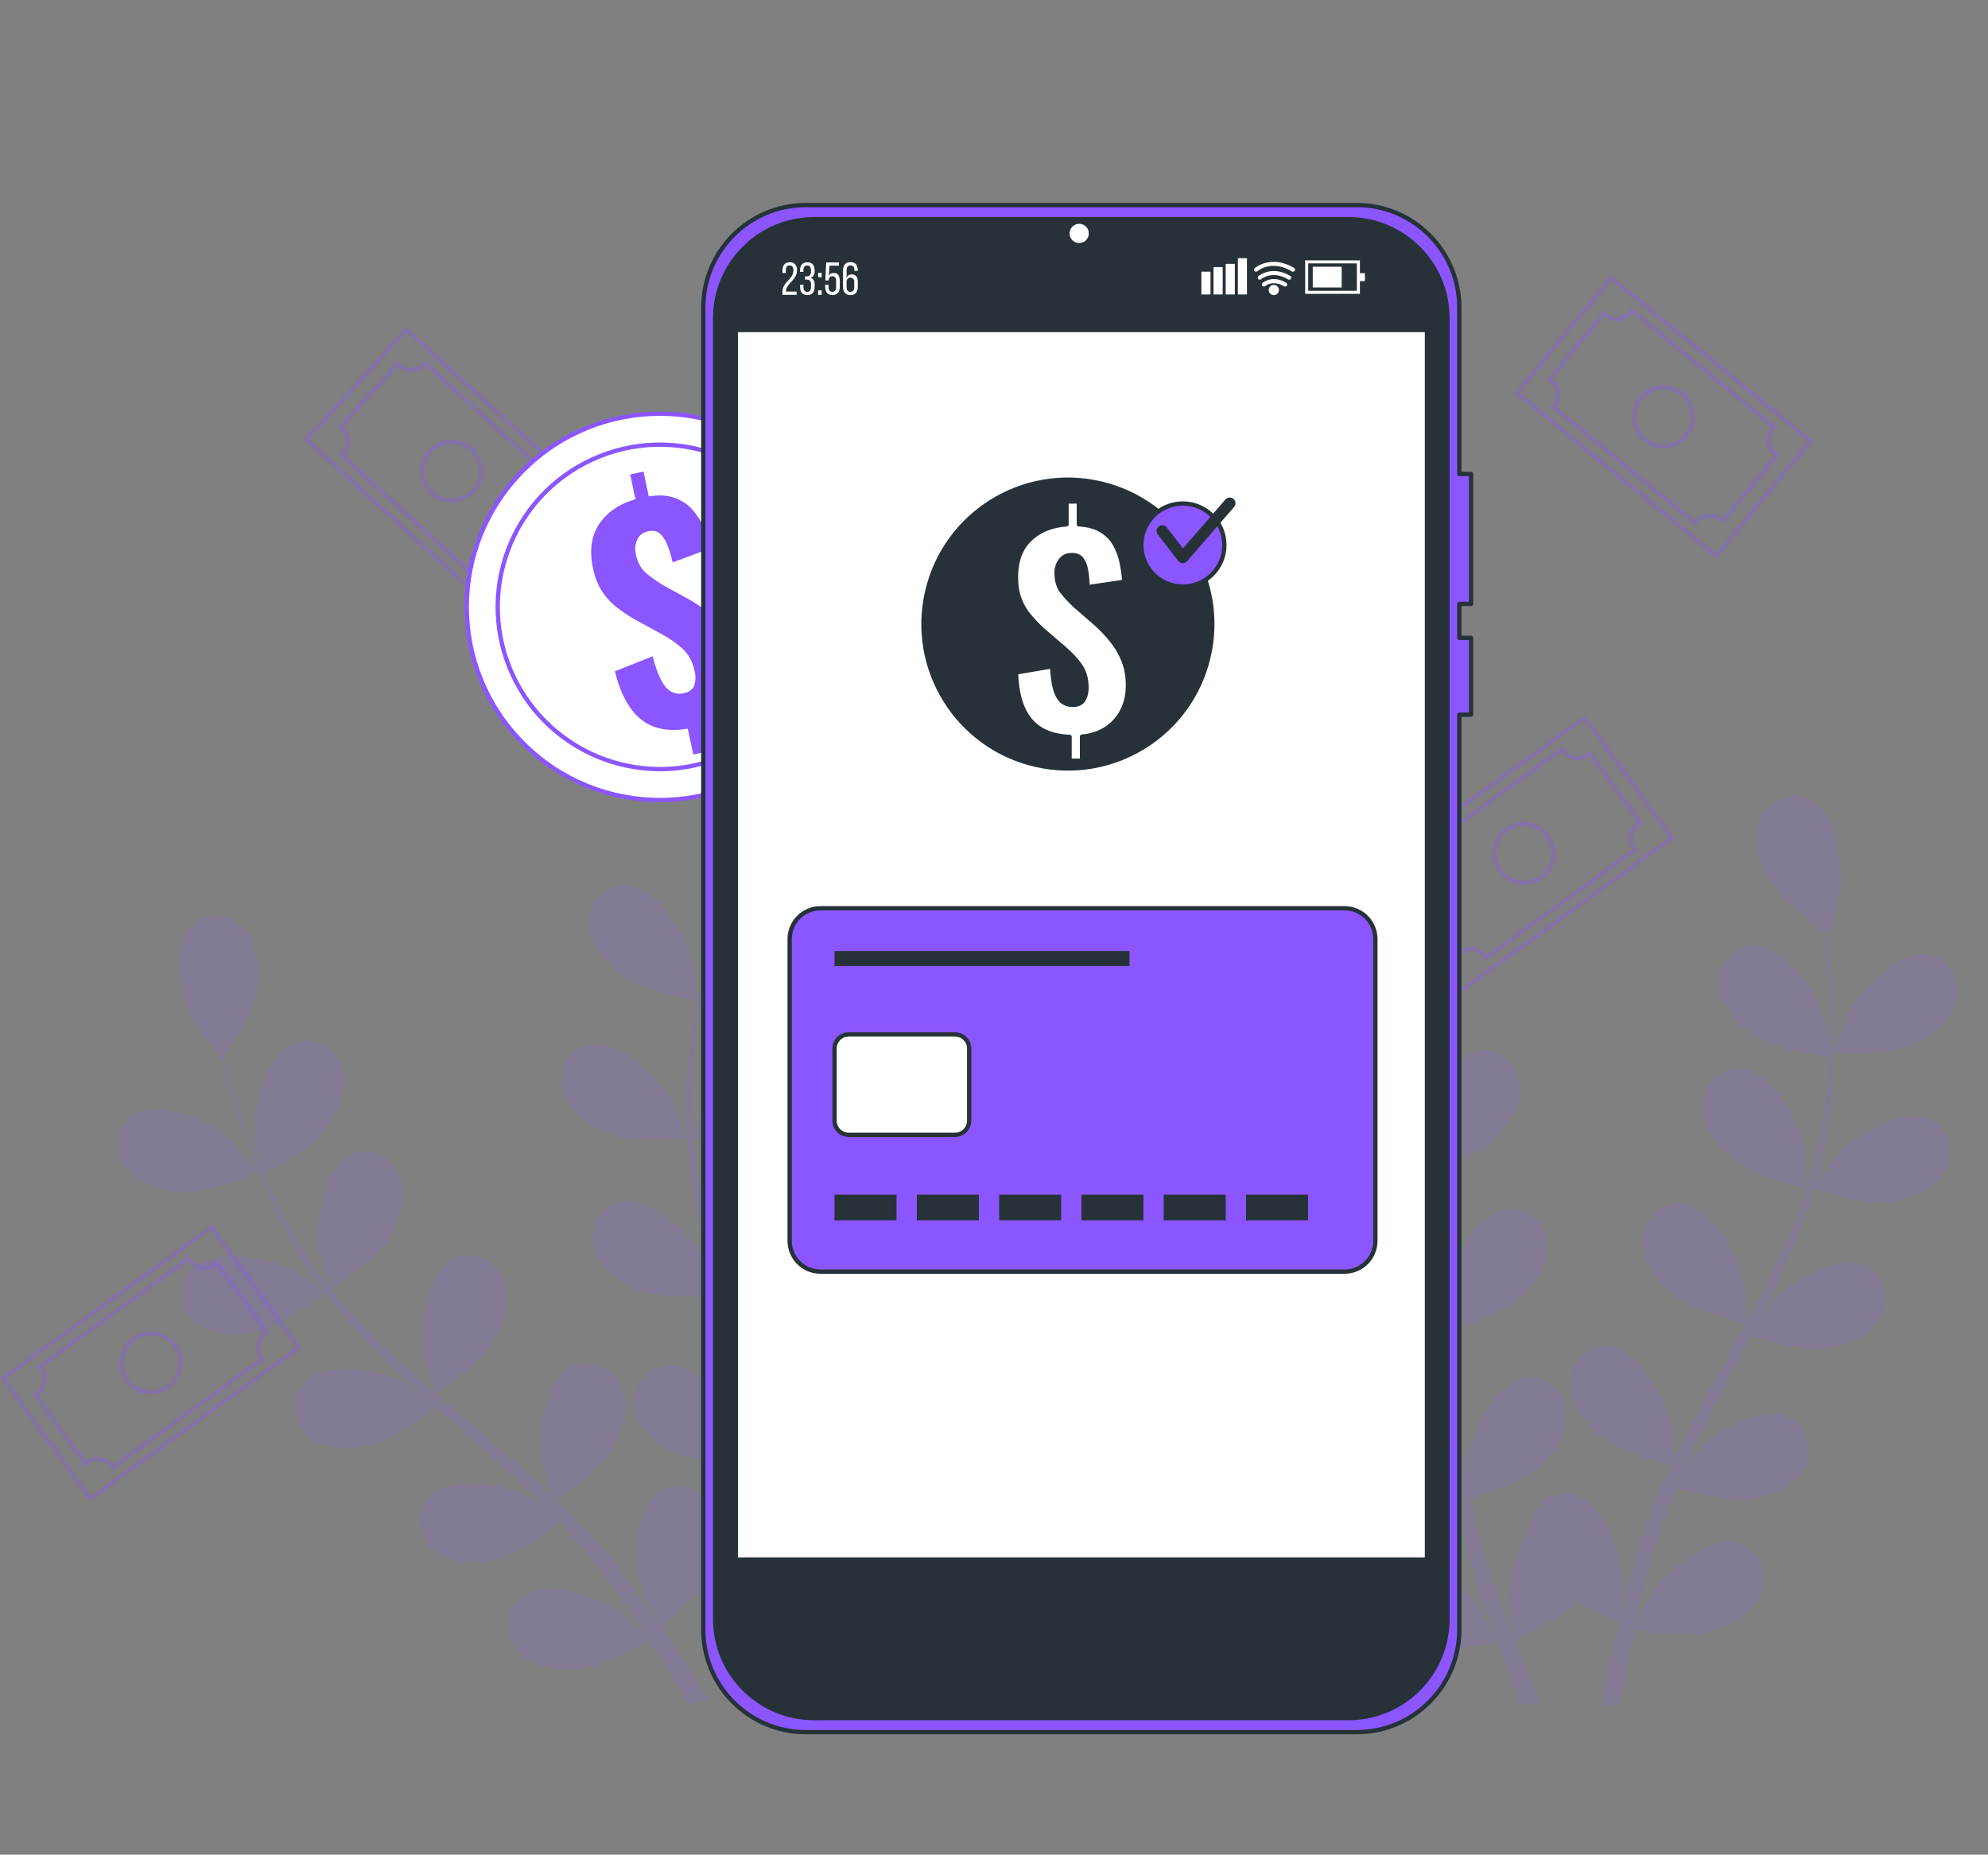 <?xml version="1.0" encoding="UTF-8"?> <svg xmlns="http://www.w3.org/2000/svg" width="463" height="432" viewBox="0 0 463 432" fill="none"><rect x="0" y="0" width="463" height="432" fill="#808080" stroke="none"/><g opacity="0.15"><path d="M42.87 277.75C48.49 277.93 60.11 273 60.11 273C60.23 272.95 54.54 266.33 54.13 265.96C49.42 261.6 37.75 255.96 31.49 259.49C26.98 262.03 26.23 267.86 29.09 271.92C32.01 276.07 38.07 277.6 42.86 277.76L42.87 277.75Z" fill="#8B55FF"></path><path d="M60.42 310.08C65.68 308.83 74.93 301.63 75.66 301.05C79.64 306.25 84.15 311.26 88.99 316.07C91.75 318.83 94.62 321.52 97.54 324.18C96.03 323.16 94.67 322.26 94.47 322.16C88.77 319.2 76.03 316.84 70.93 321.9C67.25 325.54 68.07 331.36 71.9 334.52C75.81 337.75 82.06 337.62 86.72 336.51C91.45 335.38 99.46 329.4 101.56 327.79C102.69 328.8 103.8 329.82 104.93 330.82C110.36 335.64 115.8 340.43 120.99 345.3C122.82 347.01 124.56 348.77 126.31 350.51C124.97 349.61 123.83 348.86 123.64 348.76C117.95 345.81 105.2 343.44 100.1 348.5C96.42 352.14 97.24 357.96 101.07 361.12C104.99 364.35 111.23 364.22 115.89 363.11C120.4 362.03 127.85 356.58 130.35 354.68C132.08 356.52 133.83 358.37 135.42 360.23C136.48 361.53 137.6 362.7 138.59 364.07C139.6 365.4 140.61 366.72 141.6 368.02C143.42 370.6 145.31 373.25 147.03 375.81C148.23 377.58 149.35 379.29 150.48 381.01C148.68 379.28 145.08 375.98 144.75 375.74C139.57 371.96 127.33 367.69 121.52 371.92C117.33 374.96 117.26 380.84 120.57 384.54C123.95 388.32 130.14 389.15 134.92 388.75C140.18 388.32 150.04 382.87 151.26 382.19C153.12 385.04 154.9 387.84 156.53 390.5C158 392.88 159.37 395.15 160.66 397.33L164.84 395.66C163.38 393.3 161.82 390.82 160.13 388.22C158.26 385.31 156.2 382.25 154.05 379.12C154.71 378.5 158.42 374.95 161.47 371.19C166.36 373.53 176.84 374.37 178.19 374.47C178.17 377.87 178.11 381.19 178 384.31C177.93 386.46 177.85 388.53 177.76 390.51L182.19 388.75C182.22 387.33 182.24 385.89 182.26 384.4C182.3 380.94 182.27 377.25 182.21 373.46C183.57 373.22 194.67 371.22 199.03 368.23C202.98 365.52 207.26 360.97 207.5 355.9C207.73 350.94 203.96 346.43 198.79 346.72C191.62 347.11 184.82 358.15 183.19 364.35C183.09 364.72 182.49 368.8 182.16 371.39C182.13 369.84 182.11 368.34 182.06 366.74C181.98 363.58 181.8 360.44 181.61 357.05C181.47 355.42 181.32 353.77 181.17 352.11C181.06 350.46 180.73 348.72 180.52 347.01C179.94 343.05 179.16 339.07 178.29 335.08C181.05 335 190.86 334.56 195.19 332.47C199.51 330.39 204.43 326.54 205.43 321.57C206.41 316.7 203.37 311.68 198.22 311.17C191.07 310.47 182.68 320.35 180.13 326.24C179.97 326.61 178.62 331.04 177.92 333.48C177.38 331.08 176.85 328.69 176.22 326.28C174.41 319.33 172.35 312.36 170.34 305.39C169.72 303.26 169.13 301.12 168.53 298.99C169.51 298.97 181.18 298.71 186.04 296.37C190.36 294.29 195.28 290.44 196.28 285.47C197.26 280.6 194.22 275.58 189.07 275.08C181.92 274.38 173.53 284.26 170.98 290.14C170.79 290.58 168.85 296.96 168.43 298.61C167.11 293.91 165.84 289.22 164.78 284.54C163.3 278.09 162.21 271.67 161.61 265.38C162.07 265.38 174.24 265.15 179.22 262.76C183.54 260.68 188.46 256.83 189.46 251.86C190.44 246.99 187.4 241.97 182.24 241.46C175.09 240.76 166.7 250.64 164.15 256.53C163.95 256.99 161.87 263.85 161.58 265.13C161.55 264.76 161.47 264.37 161.44 264C160.88 257.27 161.19 250.69 161.78 244.54C162.12 240.96 162.64 237.57 163.22 234.27C165.49 234.46 175.89 235.22 180.6 233.56C185.12 231.97 190.43 228.68 191.97 223.85C193.48 219.12 191.01 213.79 185.94 212.72C178.91 211.24 169.49 220.14 166.3 225.71C166.13 226.01 164.71 229.29 163.71 231.69C163.99 230.21 164.26 228.67 164.56 227.26C165.68 221.94 167.03 217.14 168.26 212.9C168.98 210.49 169.68 208.33 170.35 206.32C172.68 205.35 182.01 201.3 185.37 197.72C188.64 194.22 191.85 188.86 190.99 183.86C190.15 178.97 185.5 175.38 180.51 176.77C173.59 178.7 169.32 190.93 169.07 197.35C169.05 197.9 169.7 206.61 169.82 206.56C169.82 206.56 169.93 206.51 169.96 206.5C169.27 208.43 168.56 210.5 167.82 212.78C166.49 217 165.03 221.79 163.8 227.1C162.55 232.41 161.34 238.21 160.62 244.43C159.89 250.67 159.44 257.27 159.85 264.13C159.85 264.21 159.87 264.29 159.87 264.37C159.13 262.4 156.86 256.96 156.64 256.57C153.52 250.96 144.2 241.96 137.15 243.36C132.07 244.37 129.54 249.67 131 254.42C132.49 259.27 137.76 262.61 142.26 264.26C147.34 266.11 159.02 265.21 159.95 265.14C160.4 271.67 161.4 278.33 162.78 285.02C163.57 288.85 164.47 292.67 165.43 296.5C164.73 294.82 164.1 293.32 163.98 293.12C160.86 287.51 151.54 278.52 144.49 279.92C139.41 280.93 136.88 286.23 138.34 290.98C139.82 295.83 145.1 299.17 149.6 300.82C154.17 302.49 164.15 301.92 166.78 301.74C167.16 303.2 167.53 304.67 167.92 306.13C169.79 313.15 171.68 320.14 173.33 327.06C173.91 329.5 174.4 331.92 174.89 334.34C174.27 332.85 173.73 331.6 173.63 331.41C170.51 325.8 161.19 316.8 154.14 318.2C149.06 319.21 146.53 324.51 147.99 329.26C149.47 334.11 154.75 337.45 159.25 339.1C163.61 340.69 172.82 340.25 175.96 340.05C176.39 342.55 176.82 345.04 177.13 347.48C177.3 349.15 177.58 350.74 177.66 352.43C177.77 354.1 177.88 355.75 177.99 357.38C178.08 360.54 178.2 363.79 178.22 366.87C178.25 369.01 178.23 371.06 178.22 373.11C177.67 370.68 176.49 365.94 176.35 365.55C174.86 361.55 170.9 355.68 166.29 352.27C166.07 351.68 165.81 351.11 165.49 350.57C162.94 346.31 157.32 344.63 153.16 347.72C147.39 352.01 147.81 364.96 149.88 371.03C150 371.39 151.76 375.13 152.9 377.47C152.02 376.2 151.17 374.95 150.25 373.65C148.44 371.07 146.55 368.54 144.54 365.82C143.52 364.54 142.49 363.25 141.45 361.94C140.45 360.62 139.22 359.36 138.09 358.05C135.43 355.07 132.58 352.18 129.65 349.33C131.91 347.74 139.85 341.97 142.31 337.83C144.76 333.71 146.74 327.79 144.83 323.09C142.96 318.49 137.65 315.98 133.08 318.4C126.73 321.76 125.18 334.63 126.3 340.95C126.37 341.34 127.68 345.79 128.45 348.21C126.68 346.51 124.91 344.81 123.06 343.15C117.72 338.36 112.16 333.67 106.63 328.97C104.94 327.53 103.27 326.08 101.59 324.63C102.4 324.07 111.98 317.42 114.75 312.78C117.2 308.66 119.18 302.74 117.27 298.04C115.4 293.44 110.09 290.93 105.52 293.35C99.17 296.71 97.62 309.58 98.74 315.9C98.83 316.38 100.72 322.77 101.29 324.37C97.6 321.18 93.95 317.96 90.48 314.65C85.69 310.08 81.24 305.34 77.26 300.42C77.64 300.16 87.67 293.26 90.5 288.52C92.95 284.4 94.93 278.48 93.02 273.78C91.15 269.18 85.84 266.67 81.27 269.09C74.92 272.45 73.37 285.32 74.49 291.64C74.58 292.14 76.63 299.01 77.09 300.23C76.85 299.94 76.58 299.66 76.35 299.37C72.18 294.06 68.8 288.4 65.9 282.95C64.21 279.78 62.77 276.66 61.43 273.59C63.43 272.5 72.52 267.4 75.53 263.41C78.42 259.59 81.04 253.91 79.66 249.03C78.31 244.25 73.31 241.17 68.49 243.08C61.81 245.73 58.86 258.34 59.28 264.75C59.3 265.1 59.93 268.61 60.42 271.16C59.84 269.77 59.21 268.34 58.68 266.99C56.68 261.94 55.16 257.19 53.84 252.97C53.11 250.56 52.5 248.38 51.95 246.32C53.35 244.22 58.9 235.7 59.73 230.86C60.53 226.14 60.24 219.89 56.77 216.2C53.37 212.58 47.51 212.15 44.12 216.06C39.41 221.49 42.6 234.05 45.93 239.54C46.22 240.01 51.56 246.92 51.64 246.81C51.64 246.81 51.71 246.71 51.72 246.68C52.21 248.67 52.76 250.79 53.4 253.1C54.62 257.35 56.04 262.15 57.94 267.26C59.82 272.38 62.02 277.88 64.85 283.47C67.68 289.08 70.94 294.83 75.08 300.33C75.13 300.39 75.18 300.45 75.23 300.51C73.52 299.28 68.63 295.99 68.23 295.78C62.53 292.82 49.79 290.46 44.69 295.52C41.01 299.16 41.83 304.98 45.66 308.14C49.58 311.37 55.82 311.24 60.48 310.13L60.42 310.08Z" fill="#8B55FF"></path><path d="M162.41 233.14C162.54 233.16 161.44 224.5 161.31 223.97C159.78 217.74 153.16 206.6 146 206.09C140.84 205.72 137 210.17 137.15 215.13C137.3 220.2 141.51 224.82 145.42 227.59C150.01 230.85 162.41 233.14 162.42 233.14H162.41Z" fill="#8B55FF"></path></g><g opacity="0.15"><path d="M444.84 243.53C439.65 245.7 427.04 245.22 427.03 245.22C426.9 245.22 429.87 237.01 430.11 236.51C432.97 230.76 441.86 221.34 448.97 222.41C454.09 223.18 456.86 228.36 455.63 233.17C454.37 238.08 449.25 241.67 444.83 243.52L444.84 243.53Z" fill="#8B55FF"></path><path d="M300.43 251.19C305.43 251.07 314.87 246.66 316.93 245.67C318.64 248.54 320.34 251.53 321.92 254.76C324.66 260.3 327.29 266.35 329.16 272.83C329.26 273.19 329.33 273.58 329.43 273.94C328.71 272.85 324.32 267.18 323.97 266.82C319.49 262.22 308.14 255.98 301.7 259.17C297.06 261.47 296.01 267.25 298.65 271.45C301.35 275.74 307.32 277.59 312.1 278C317.6 278.47 329.06 274.35 329.49 274.19C331.17 280.29 332.43 286.67 333.34 293.23C334.01 297.98 334.49 302.82 334.93 307.68C333.96 306.29 329.88 301.02 329.54 300.67C325.06 296.07 313.71 289.83 307.27 293.02C302.63 295.32 301.58 301.1 304.22 305.3C306.92 309.59 312.89 311.44 317.66 311.85C323.03 312.31 334.03 308.41 334.96 308.08C335.16 310.29 335.36 312.49 335.54 314.71C336.13 321.94 336.69 329.19 337.47 336.32C337.74 338.79 338.09 341.22 338.44 343.65C336.92 341.61 334.08 337.95 333.8 337.67C329.32 333.07 317.97 326.83 311.53 330.02C306.89 332.32 305.84 338.1 308.48 342.3C311.18 346.59 317.15 348.44 321.92 348.85C326.72 349.26 336.04 346.18 338.65 345.28C339.25 349.32 339.94 353.32 340.81 357.22C341.22 358.89 341.53 360.63 342.01 362.22C342.46 363.83 342.91 365.42 343.36 367C344.39 370.23 345.34 373.23 346.39 376.21C346.91 377.72 347.43 379.13 347.95 380.59C346.72 378.29 344.7 374.68 344.48 374.38C340.75 369.16 330.48 361.26 323.63 363.45C318.7 365.02 316.78 370.57 318.76 375.13C320.78 379.78 326.4 382.51 331.06 383.64C336.2 384.88 347.29 382.81 348.64 382.55C349.93 386.12 351.22 389.58 352.49 392.8C353.03 394.19 353.57 395.53 354.1 396.84L358.87 396.91C358.08 395.08 357.27 393.18 356.44 391.2C355.23 388.32 354 385.24 352.77 382.07C354 381.5 363.49 376.98 367.23 373.06C371.41 375.48 376.15 377.48 376.98 377.83C376.09 381.52 375.25 385.12 374.53 388.5C373.88 391.54 373.3 394.4 372.77 397.13L374.52 397.16H377.28C377.71 394.68 378.18 392.08 378.7 389.35C379.28 386.28 379.95 383.04 380.67 379.71C382.06 379.92 393.21 381.5 398.28 380.03C402.88 378.7 408.38 375.72 410.19 370.99C411.97 366.35 409.81 360.89 404.81 359.54C397.88 357.66 387.95 365.99 384.46 371.37C384.24 371.71 382.05 376.08 380.98 378.34C381.42 376.33 381.86 374.33 382.35 372.25C383.04 369.25 383.87 366.1 384.65 363.04C385.11 361.47 385.58 359.88 386.06 358.28C386.5 356.65 387.13 355.16 387.66 353.57C388.49 351.26 389.46 348.92 390.43 346.58C393.45 347.47 402.34 349.92 406.94 349.32C411.69 348.7 417.57 346.59 420.09 342.19C422.55 337.88 421.24 332.15 416.51 330.05C409.94 327.14 398.87 333.88 394.6 338.66C394.46 338.82 393.66 339.92 392.73 341.24C393.74 338.98 394.74 336.73 395.84 334.48C398.96 328.09 402.34 321.68 405.7 315.24C406.4 313.9 407.08 312.55 407.77 311.2C410.3 311.96 419.91 314.7 424.74 314.07C429.49 313.45 435.38 311.34 437.89 306.94C440.35 302.62 439.04 296.9 434.31 294.8C427.74 291.89 416.67 298.63 412.4 303.41C412.25 303.58 411.3 304.9 410.25 306.39C412.02 302.87 413.75 299.33 415.35 295.77C418.16 289.55 420.59 283.26 422.47 276.99C423.36 277.27 434.56 280.7 439.92 280.01C444.67 279.39 450.55 277.28 453.07 272.88C455.53 268.56 454.22 262.84 449.49 260.74C442.92 257.83 431.85 264.57 427.58 269.35C427.28 269.69 423.88 274.5 422.72 276.26C422.74 276.19 422.77 276.11 422.8 276.04C424.71 269.44 425.71 262.9 426.36 256.65C427.02 250.42 427.11 244.49 427.05 239.04C427.01 233.58 426.63 228.6 426.26 224.19C426.04 221.8 425.8 219.62 425.55 217.59C425.57 217.61 425.67 217.68 425.67 217.68C425.78 217.75 428.32 209.4 428.42 208.86C429.57 202.55 428.09 189.67 421.76 186.28C417.2 183.83 411.88 186.32 409.98 190.91C408.05 195.6 409.99 201.53 412.42 205.66C414.91 209.89 423.13 215.88 425.19 217.35C425.41 219.46 425.62 221.73 425.79 224.23C426.06 228.64 426.33 233.62 426.25 239.05C426.23 240.5 426.16 242.05 426.11 243.56C425.66 241 424.99 237.49 424.89 237.16C423.01 231.03 415.76 220.28 408.57 220.19C403.39 220.12 399.82 224.78 400.25 229.72C400.69 234.77 405.16 239.14 409.22 241.69C413.46 244.35 423.76 245.88 426.02 246.19C425.86 249.53 425.63 252.96 425.17 256.52C424.4 262.65 423.25 269.14 421.24 275.59C421.13 275.95 420.97 276.3 420.85 276.66C420.85 275.36 420.32 268.21 420.22 267.71C419.02 261.41 413 249.93 405.87 249.05C400.73 248.41 396.66 252.65 396.55 257.61C396.43 262.68 400.39 267.52 404.15 270.49C408.48 273.92 420.31 276.8 420.76 276.91C418.8 282.92 416.32 288.94 413.47 294.91C411.41 299.24 409.14 303.55 406.82 307.84C406.78 306.14 406.28 299.5 406.19 299.02C404.99 292.72 398.97 281.24 391.84 280.36C386.7 279.72 382.64 283.96 382.52 288.92C382.41 293.99 386.36 298.83 390.12 301.8C394.35 305.15 405.67 307.96 406.63 308.19C405.58 310.14 404.53 312.09 403.46 314.04C399.97 320.4 396.44 326.75 393.14 333.13C392 335.34 390.96 337.56 389.9 339.78C389.76 337.24 389.4 332.62 389.33 332.23C388.13 325.93 382.11 314.45 374.98 313.57C369.84 312.93 365.78 317.17 365.66 322.13C365.55 327.2 369.5 332.04 373.26 335.01C377.03 338 386.5 340.57 389.18 341.26C387.45 344.96 385.82 348.68 384.39 352.41C383.81 354.03 383.11 355.65 382.64 357.24C382.13 358.83 381.63 360.41 381.13 361.97C380.21 365.24 379.35 368.26 378.57 371.32C378.17 372.86 377.82 374.33 377.45 375.83C377.69 373.23 378 369.11 377.99 368.73C377.76 362.32 373.55 350.06 366.63 348.11C361.65 346.7 356.99 350.27 356.12 355.16C356.01 355.78 355.96 356.41 355.97 357.04C352.88 361.86 351.26 368.77 351.29 373.03C351.29 373.44 351.88 378.29 352.23 380.76C351.49 378.84 350.75 376.94 350.01 374.92C348.93 372.04 347.88 368.95 346.85 365.97C346.37 364.4 345.89 362.82 345.4 361.22C344.87 359.62 344.57 358.03 344.13 356.41C343.55 354.02 343.06 351.53 342.58 349.05C345.58 348.13 354.35 345.26 357.86 342.22C361.48 339.08 365.23 334.08 364.89 329.02C364.56 324.06 360.31 320.01 355.21 320.87C348.13 322.07 342.61 333.79 341.69 340.14C341.66 340.35 341.6 341.71 341.55 343.32C341.15 340.88 340.74 338.45 340.42 335.96C339.5 328.91 338.78 321.7 338.03 314.47C337.87 312.96 337.7 311.46 337.53 309.96C340.06 309.2 349.59 306.18 353.26 302.99C356.88 299.85 360.63 294.85 360.29 289.79C359.96 284.83 355.71 280.78 350.61 281.64C343.52 282.84 338.01 294.56 337.09 300.91C337.06 301.14 336.99 302.76 336.94 304.58C336.48 300.66 335.97 296.76 335.34 292.91C334.25 286.17 332.81 279.59 330.92 273.32C331.82 273.06 343.06 269.74 347.14 266.21C350.76 263.07 354.51 258.07 354.17 253.01C353.84 248.05 349.59 244 344.49 244.86C337.4 246.06 331.89 257.78 330.97 264.13C330.9 264.58 330.72 270.47 330.73 272.57C330.71 272.5 330.69 272.42 330.67 272.34C328.62 265.78 325.85 259.77 322.95 254.2C320.06 248.64 316.87 243.65 313.81 239.13C310.76 234.6 307.7 230.65 304.96 227.18C303.46 225.31 302.06 223.63 300.73 222.07C300.76 222.07 300.88 222.07 300.88 222.07C301.01 222.07 298.52 213.71 298.31 213.2C295.79 207.3 287.45 197.38 280.3 198.04C275.15 198.51 272.08 203.52 273.03 208.4C274 213.38 278.91 217.25 283.21 219.36C287.62 221.51 297.78 221.98 300.3 222.06C301.65 223.7 303.07 225.48 304.6 227.47C307.26 231 310.23 235 313.16 239.58C313.95 240.8 314.74 242.14 315.53 243.42C313.74 241.53 311.25 238.98 310.98 238.75C306.02 234.67 294.06 229.71 288.01 233.59C283.65 236.39 283.24 242.24 286.33 246.13C289.49 250.1 295.62 251.28 300.41 251.16L300.43 251.19Z" fill="#8B55FF"></path><path d="M317.24 244.34C317.13 244.41 315.08 235.92 315.01 235.37C314.22 229 316.45 216.24 322.97 213.21C327.66 211.03 332.83 213.82 334.46 218.51C336.12 223.3 333.83 229.12 331.17 233.1C328.04 237.78 317.26 244.33 317.25 244.34H317.24Z" fill="#8B55FF"></path></g><g opacity="0.3"><path d="M115.713 142.735L139.019 117.122L94.671 76.768L71.365 102.381L115.713 142.735Z" stroke="#8B55FF" stroke-miterlimit="10"></path><path d="M111.63 134.48C113.18 132.77 115.83 132.65 117.53 134.2C117.66 134.32 117.78 134.44 117.89 134.57L131.27 119.86C131.13 119.76 130.99 119.66 130.86 119.54C129.15 117.99 129.03 115.34 130.58 113.64C130.64 113.58 130.7 113.52 130.76 113.46L99.07 84.63C99.02 84.7 98.96 84.77 98.91 84.83C97.36 86.54 94.71 86.66 93.01 85.11C92.88 84.99 92.76 84.87 92.65 84.74L79.27 99.45C79.41 99.55 79.55 99.65 79.68 99.77C81.39 101.32 81.51 103.97 79.96 105.67C79.84 105.8 79.72 105.92 79.59 106.03L111.31 134.89C111.41 134.75 111.51 134.61 111.63 134.48ZM100.12 105.14C102.67 102.34 107 102.14 109.79 104.68C112.58 107.22 112.79 111.56 110.25 114.36C107.7 117.16 103.37 117.36 100.58 114.82C97.78 112.27 97.58 107.94 100.12 105.14Z" stroke="#8B55FF" stroke-miterlimit="10"></path></g><g opacity="0.3"><path d="M320.5 202.335L340.826 230.373L389.371 195.18L369.045 167.142L320.5 202.335Z" stroke="#8B55FF" stroke-miterlimit="10"></path><path d="M329.4 200.02C330.75 201.89 330.34 204.5 328.47 205.86C328.33 205.96 328.18 206.05 328.03 206.13L339.7 222.23C339.83 222.11 339.96 222 340.1 221.9C341.97 220.55 344.58 220.96 345.94 222.83C345.99 222.9 346.03 222.97 346.08 223.05L380.77 197.9C380.72 197.83 380.66 197.77 380.61 197.7C379.26 195.83 379.67 193.22 381.54 191.86C381.68 191.76 381.83 191.67 381.98 191.59L370.31 175.49C370.18 175.61 370.05 175.72 369.91 175.82C368.04 177.17 365.43 176.76 364.07 174.89C363.97 174.75 363.88 174.6 363.8 174.45L329.08 199.62C329.2 199.75 329.31 199.88 329.41 200.02H329.4ZM360.47 194.73C362.69 197.79 362.01 202.07 358.95 204.3C355.89 206.53 351.61 205.84 349.39 202.77C347.17 199.71 347.85 195.43 350.91 193.21C353.97 190.99 358.25 191.67 360.47 194.73Z" stroke="#8B55FF" stroke-miterlimit="10"></path></g><g opacity="0.3"><path d="M375.236 64.719L353.302 91.517L399.701 129.494L421.635 102.696L375.236 64.719Z" stroke="#8B55FF" stroke-miterlimit="10"></path><path d="M379.73 72.73C378.27 74.52 375.64 74.78 373.85 73.32C373.71 73.21 373.59 73.09 373.47 72.97L360.88 88.36C361.02 88.45 361.17 88.55 361.3 88.66C363.09 90.12 363.35 92.75 361.89 94.54C361.83 94.61 361.77 94.67 361.72 94.73L394.87 121.86C394.92 121.79 394.97 121.72 395.02 121.65C396.48 119.86 399.11 119.6 400.9 121.06C401.04 121.17 401.16 121.29 401.28 121.41L413.87 106.02C413.73 105.93 413.58 105.83 413.45 105.72C411.66 104.26 411.4 101.63 412.86 99.84C412.97 99.7 413.09 99.58 413.21 99.46L380.02 72.3C379.93 72.44 379.83 72.59 379.72 72.72L379.73 72.73ZM392.76 101.43C390.36 104.36 386.05 104.79 383.12 102.39C380.19 99.99 379.76 95.68 382.16 92.75C384.56 89.82 388.87 89.39 391.8 91.79C394.73 94.19 395.16 98.5 392.76 101.43Z" stroke="#8B55FF" stroke-miterlimit="10"></path></g><g opacity="0.3"><path d="M0.702 321.024L21.028 349.061L69.573 313.868L49.248 285.831L0.702 321.024Z" stroke="#8B55FF" stroke-miterlimit="10"></path><path d="M9.61 318.71C10.96 320.58 10.55 323.19 8.68 324.55C8.54 324.65 8.39 324.74 8.24 324.82L19.91 340.92C20.04 340.8 20.17 340.69 20.31 340.59C22.18 339.24 24.79 339.65 26.15 341.52C26.2 341.59 26.24 341.66 26.29 341.74L60.98 316.59C60.93 316.52 60.87 316.46 60.82 316.39C59.47 314.52 59.88 311.91 61.75 310.55C61.89 310.45 62.04 310.36 62.19 310.28L50.52 294.18C50.39 294.3 50.26 294.41 50.12 294.51C48.25 295.86 45.64 295.45 44.28 293.58C44.18 293.44 44.09 293.29 44.01 293.14L9.29 318.31C9.41 318.44 9.52 318.57 9.62 318.71H9.61ZM40.68 313.42C42.9 316.48 42.22 320.76 39.15 322.98C36.08 325.2 31.81 324.52 29.59 321.45C27.37 318.39 28.05 314.11 31.11 311.89C34.17 309.67 38.45 310.35 40.68 313.42Z" stroke="#8B55FF" stroke-miterlimit="10"></path></g><path d="M185.512 173.167C203.081 155.597 203.081 127.111 185.512 109.542C167.942 91.972 139.456 91.972 121.886 109.542C104.317 127.111 104.317 155.597 121.886 173.167C139.456 190.737 167.942 190.737 185.512 173.167Z" fill="white" stroke="#8B55FF" stroke-miterlimit="10"></path><path d="M169.52 175.667C188.469 166.931 196.749 144.489 188.013 125.54C179.278 106.591 156.835 98.312 137.886 107.047C118.938 115.783 110.658 138.225 119.394 157.174C128.129 176.123 150.572 184.402 169.52 175.667Z" fill="white" stroke="#8B55FF" stroke-miterlimit="10"></path><path d="M161.46 175.74L160.18 169.72C155.7 170.49 152.08 169.78 149.31 167.57C146.54 165.36 144.51 161.63 143.21 156.36L152 152.87C152.55 155.01 153.16 156.76 153.83 158.13C154.5 159.5 155.28 160.46 156.17 161.01C157.05 161.57 158.08 161.72 159.24 161.47C160.57 161.19 161.4 160.56 161.71 159.59C162.02 158.62 162.06 157.58 161.82 156.46C161.35 154.26 160.45 152.53 159.12 151.25C157.79 149.98 156.08 148.78 153.99 147.64L147.49 144.09C145.99 143.19 144.62 142.24 143.37 141.25C142.12 140.25 141.04 139.04 140.13 137.61C139.22 136.18 138.54 134.41 138.09 132.3C137.23 128.25 137.71 124.84 139.53 122.09C141.36 119.34 144.18 117.39 147.99 116.27L146.77 110.51L149.88 109.85L151.1 115.61C153.46 115.24 155.48 115.37 157.16 115.98C158.84 116.59 160.23 117.51 161.3 118.75C162.37 119.99 163.26 121.4 163.96 122.98C164.66 124.57 165.22 126.13 165.63 127.66L156.67 130.99C156.29 129.4 155.86 128.02 155.38 126.84C154.9 125.66 154.31 124.78 153.6 124.21C152.89 123.64 151.96 123.5 150.81 123.79C149.61 124.09 148.8 124.76 148.36 125.8C147.93 126.84 147.83 127.92 148.07 129.04C148.49 131.02 149.31 132.52 150.51 133.52C151.72 134.53 153.04 135.46 154.49 136.32L160.85 139.84C162.55 140.83 164.16 141.95 165.69 143.2C167.22 144.45 168.54 145.92 169.67 147.59C170.79 149.27 171.61 151.29 172.11 153.66C172.6 155.95 172.57 158.12 172.05 160.2C171.52 162.27 170.51 164.08 169.01 165.61C167.51 167.15 165.6 168.27 163.27 168.99L164.56 175.07L161.46 175.73V175.74Z" fill="#8B55FF"></path><path d="M332.37 68.29V371.34C332.37 379.66 325.63 386.4 317.31 386.4H186.36C178.04 386.4 171.3 379.66 171.3 371.34V68.28C171.3 59.97 178.04 53.23 186.35 53.23H242.56L242.61 53.4C244.01 58.44 247.24 61.72 250.81 61.72H252.86C256.44 61.72 259.66 58.44 261.06 53.4L261.11 53.23H317.3C325.62 53.23 332.36 59.97 332.36 68.29H332.37Z" fill="white" stroke="#263238" stroke-linecap="round" stroke-linejoin="round"></path><path d="M332.37 76.87V68.29C332.37 59.97 325.63 53.23 317.31 53.23H261.12L261.07 53.4C259.67 58.44 256.44 61.72 252.87 61.72H250.82C247.24 61.72 244.02 58.44 242.62 53.4L242.57 53.23H186.36C178.05 53.23 171.31 59.97 171.31 68.28V76.87H332.38H332.37Z" fill="#263238" stroke="#263238" stroke-miterlimit="10"></path><path d="M171.3 363.25V371.34C171.3 379.66 178.04 386.4 186.36 386.4H317.31C325.63 386.4 332.37 379.66 332.37 371.34V363.25H171.3Z" fill="#263238" stroke="#263238" stroke-miterlimit="10"></path><path d="M342.61 140.67V110.4H339.87V71.65C339.87 58.46 329.18 47.76 315.98 47.76H187.68C174.49 47.76 163.79 58.45 163.79 71.65V379.57C163.79 392.76 174.48 403.46 187.68 403.46H315.98C329.17 403.46 339.87 392.77 339.87 379.57V166.46H342.61V148.57H339.87V140.66H342.61V140.67ZM332.37 362.51C332.37 375.71 321.67 386.4 308.48 386.4H195.19C182 386.4 171.3 375.71 171.3 362.51V77.11C171.3 63.92 182 53.23 195.19 53.23H242.56L242.61 53.4C244.01 58.44 247.24 61.72 250.81 61.72H252.86C256.44 61.72 259.66 58.44 261.06 53.4L261.11 53.23H308.47C321.66 53.23 332.36 63.92 332.36 77.11V362.51H332.37Z" fill="#8B55FF" stroke="#263238" stroke-linecap="round" stroke-linejoin="round"></path><path d="M314.07 51.06H189.6C176.88 51.06 166.56 61.37 166.56 74.1V377.14C166.56 389.86 176.87 400.18 189.6 400.18H314.07C326.79 400.18 337.11 389.87 337.11 377.14V74.1C337.11 61.38 326.8 51.06 314.07 51.06ZM332.37 363.37C332.37 376.09 322.06 386.41 309.33 386.41H194.34C181.62 386.41 171.3 376.1 171.3 363.37V76.26C171.3 63.54 181.61 53.23 194.33 53.23H242.56L242.61 53.4C244.01 58.44 247.24 61.72 250.81 61.72H252.86C256.44 61.72 259.66 58.44 261.06 53.4L261.11 53.23H309.32C322.04 53.23 332.36 63.54 332.36 76.27V363.37H332.37Z" fill="#263238" stroke="#263238" stroke-linecap="round" stroke-linejoin="round"></path><path d="M253.58 54.37C253.58 53.13 252.58 52.13 251.34 52.13C250.1 52.13 249.1 53.13 249.1 54.37C249.1 55.61 250.1 56.61 251.34 56.61C252.58 56.61 253.58 55.61 253.58 54.37Z" fill="white"></path><path d="M185.62 62.97C185.62 65.24 183.07 66.06 183.06 67.79V67.91H185.53V68.67H182.23V68.02C182.23 65.59 184.78 65.12 184.78 63C184.78 62.23 184.52 61.82 183.9 61.82C183.28 61.82 183.02 62.26 183.02 62.93V63.6H182.24V62.99C182.24 61.84 182.77 61.08 183.93 61.08C185.09 61.08 185.63 61.83 185.63 62.98L185.62 62.97Z" fill="white"></path><path d="M189.73 62.96V63.15C189.73 63.92 189.42 64.47 188.82 64.7C189.45 64.94 189.73 65.51 189.73 66.26V66.84C189.73 67.99 189.19 68.74 188.03 68.74C186.87 68.74 186.34 67.99 186.34 66.84V66.32H187.12V66.89C187.12 67.57 187.4 67.98 188 67.98C188.6 67.98 188.88 67.58 188.88 66.82V66.24C188.88 65.5 188.57 65.14 187.93 65.12H187.48V64.37H187.97C188.53 64.35 188.87 63.99 188.87 63.34V63C188.87 62.23 188.6 61.83 187.99 61.83C187.38 61.83 187.11 62.25 187.11 62.93V63.32H186.33V62.98C186.33 61.83 186.87 61.09 188.02 61.09C189.17 61.09 189.72 61.83 189.72 62.98L189.73 62.96Z" fill="white"></path><path d="M191.36 63.53V64.57H190.55V63.53H191.36ZM191.36 67.63V68.67H190.55V67.63H191.36Z" fill="white"></path><path d="M193.06 64.2C193.3 63.79 193.67 63.58 194.18 63.58C195.15 63.58 195.58 64.29 195.58 65.36V66.83C195.58 67.98 195.03 68.73 193.88 68.73C192.73 68.73 192.19 67.98 192.19 66.83V66.32H192.97V66.88C192.97 67.56 193.25 67.97 193.85 67.97C194.45 67.97 194.73 67.56 194.73 66.88V65.42C194.73 64.74 194.45 64.33 193.85 64.33C193.39 64.33 193.08 64.59 193 65.14V65.31H192.22L192.42 61.13H195.39V61.88H193.18L193.06 64.19V64.2Z" fill="white"></path><path d="M199.76 62.94V63.08H198.98V62.89C198.98 62.21 198.7 61.82 198.09 61.82C197.48 61.82 197.18 62.23 197.18 63.03V64.72C197.38 64.2 197.79 63.91 198.39 63.91C199.36 63.91 199.79 64.61 199.79 65.69V66.83C199.79 67.98 199.22 68.73 198.07 68.73C196.92 68.73 196.34 67.98 196.34 66.83V62.99C196.34 61.8 196.88 61.05 198.07 61.05C199.26 61.05 199.77 61.78 199.77 62.93L199.76 62.94ZM197.17 65.76V66.89C197.17 67.57 197.45 67.98 198.06 67.98C198.67 67.98 198.95 67.57 198.95 66.89V65.76C198.95 65.08 198.66 64.67 198.06 64.67C197.46 64.67 197.17 65.08 197.17 65.76Z" fill="white"></path><path d="M281.92 63.28H279.8V68.59H281.92V63.28Z" fill="white"></path><path d="M284.76 62.21H282.63V68.59H284.76V62.21Z" fill="white"></path><path d="M287.59 61.46H285.46V68.59H287.59V61.46Z" fill="white"></path><path d="M290.42 60.14H288.3V68.59H290.42V60.14Z" fill="white"></path><path d="M316.72 68.44H303.97V60.65H316.72V68.44ZM304.68 67.73H316.01V61.35H304.68V67.73Z" fill="white"></path><path d="M312.47 62.13H305.74V66.96H312.47V62.13Z" fill="white"></path><path d="M317.88 63.63H316.28V65.47H317.88V63.63Z" fill="white"></path><path d="M299.29 66.75C299.21 66.75 299.12 66.73 299.05 66.68C296.46 65.14 294.74 66.57 294.67 66.63C294.47 66.8 294.17 66.78 294 66.58C293.83 66.38 293.85 66.08 294.04 65.91C294.13 65.83 296.33 63.95 299.54 65.86C299.77 65.99 299.84 66.29 299.71 66.51C299.62 66.66 299.46 66.74 299.3 66.74L299.29 66.75Z" fill="white"></path><path d="M300.25 65.15C300.17 65.15 300.08 65.13 300.01 65.08C296.26 62.85 293.74 65.01 293.71 65.03C293.51 65.21 293.21 65.18 293.04 64.99C292.87 64.79 292.88 64.49 293.08 64.32C293.11 64.29 296.15 61.69 300.5 64.27C300.73 64.4 300.8 64.7 300.67 64.92C300.58 65.07 300.42 65.15 300.26 65.15H300.25Z" fill="white"></path><path d="M301.13 63.29C301.05 63.29 300.96 63.27 300.89 63.22C296.14 60.39 292.98 63.05 292.85 63.17C292.65 63.34 292.35 63.32 292.18 63.12C292.01 62.92 292.03 62.62 292.22 62.45C292.26 62.42 296.01 59.21 301.38 62.4C301.61 62.53 301.68 62.83 301.55 63.05C301.46 63.2 301.3 63.28 301.14 63.28L301.13 63.29Z" fill="white"></path><path d="M297.86 67.55C297.86 68.21 297.33 68.74 296.67 68.74C296.01 68.74 295.48 68.21 295.48 67.55C295.48 66.89 296.01 66.36 296.67 66.36C297.33 66.36 297.86 66.89 297.86 67.55Z" fill="white"></path><path d="M313.15 211.56H191.08C187.12 211.56 183.91 214.77 183.91 218.73V289.02C183.91 292.98 187.12 296.19 191.08 296.19H313.15C317.11 296.19 320.32 292.98 320.32 289.02V218.73C320.32 214.77 317.11 211.56 313.15 211.56Z" fill="#8B55FF" stroke="#263238" stroke-linecap="round" stroke-linejoin="round"></path><path d="M208.8 278.27H194.36V284.24H208.8V278.27Z" fill="#263238"></path><path d="M227.97 278.27H213.53V284.24H227.97V278.27Z" fill="#263238"></path><path d="M247.14 278.27H232.7V284.24H247.14V278.27Z" fill="#263238"></path><path d="M266.3 278.27H251.86V284.24H266.3V278.27Z" fill="#263238"></path><path d="M285.47 278.27H271.03V284.24H285.47V278.27Z" fill="#263238"></path><path d="M304.64 278.27H290.2V284.24H304.64V278.27Z" fill="#263238"></path><path d="M222.41 240.93H197.67C195.842 240.93 194.36 242.412 194.36 244.24V261.02C194.36 262.848 195.842 264.33 197.67 264.33H222.41C224.238 264.33 225.72 262.848 225.72 261.02V244.24C225.72 242.412 224.238 240.93 222.41 240.93Z" fill="white" stroke="#263238" stroke-linecap="round" stroke-linejoin="round"></path><path d="M263.06 221.52H194.36V225H263.06V221.52Z" fill="#263238"></path><path d="M281.952 153.091C286.221 134.732 274.799 116.387 256.439 112.118C238.079 107.849 219.735 119.272 215.466 137.632C211.197 155.991 222.62 174.335 240.979 178.605C259.339 182.874 277.683 171.451 281.952 153.091Z" fill="#263238"></path><path d="M249.1 177.19V171.63C245 171.47 241.93 170.16 239.9 167.69C237.87 165.22 236.77 161.54 236.62 156.64L245.04 155.21C245.12 157.2 245.33 158.86 245.67 160.2C246.01 161.53 246.52 162.53 247.19 163.19C247.87 163.85 248.74 164.18 249.82 164.18C251.05 164.18 251.9 163.78 252.36 162.99C252.82 162.19 253.05 161.28 253.05 160.24C253.05 158.21 252.58 156.51 251.65 155.13C250.71 153.76 249.43 152.37 247.8 150.98L242.72 146.62C241.56 145.54 240.53 144.45 239.61 143.33C238.69 142.22 237.97 140.94 237.43 139.51C236.89 138.08 236.62 136.38 236.62 134.43C236.62 130.69 237.68 127.77 239.82 125.68C241.95 123.59 244.81 122.4 248.39 122.13V116.81H251.26V122.13C253.41 122.25 255.17 122.74 256.55 123.59C257.92 124.45 258.97 125.52 259.69 126.82C260.41 128.11 260.92 129.53 261.24 131.06C261.56 132.59 261.76 134.08 261.84 135.51L253.3 136.76C253.26 135.29 253.14 133.98 252.94 132.85C252.74 131.71 252.38 130.83 251.87 130.19C251.35 129.55 250.56 129.25 249.48 129.29C248.36 129.33 247.52 129.77 246.94 130.6C246.36 131.44 246.07 132.37 246.07 133.41C246.07 135.24 246.51 136.72 247.38 137.83C248.26 138.95 249.25 140.02 250.37 141.06L255.33 145.36C256.64 146.55 257.86 147.85 258.98 149.24C260.09 150.63 260.99 152.18 261.67 153.87C262.35 155.56 262.69 157.5 262.69 159.69C262.69 161.88 262.26 163.72 261.41 165.45C260.55 167.18 259.32 168.59 257.71 169.66C256.1 170.74 254.19 171.37 252 171.57V177.18H249.13L249.1 177.19Z" fill="white" stroke="#263238" stroke-linecap="round" stroke-linejoin="round"></path><path d="M275.48 136.62C280.821 136.62 285.15 132.291 285.15 126.95C285.15 121.609 280.821 117.28 275.48 117.28C270.139 117.28 265.81 121.609 265.81 126.95C265.81 132.291 270.139 136.62 275.48 136.62Z" fill="#8B55FF" stroke="#263238" stroke-linecap="round" stroke-linejoin="round"></path><path d="M275.45 131.17C275.45 131.17 275.42 131.17 275.41 131.17C275.01 131.16 274.64 130.97 274.4 130.65L269.63 124.48C269.18 123.9 269.29 123.06 269.87 122.61C270.45 122.16 271.29 122.27 271.74 122.85L275.52 127.74L285.4 116.34C285.88 115.78 286.72 115.72 287.28 116.21C287.84 116.69 287.89 117.53 287.41 118.09L276.46 130.72C276.21 131.01 275.84 131.18 275.45 131.18V131.17Z" fill="#263238"></path></svg> 
